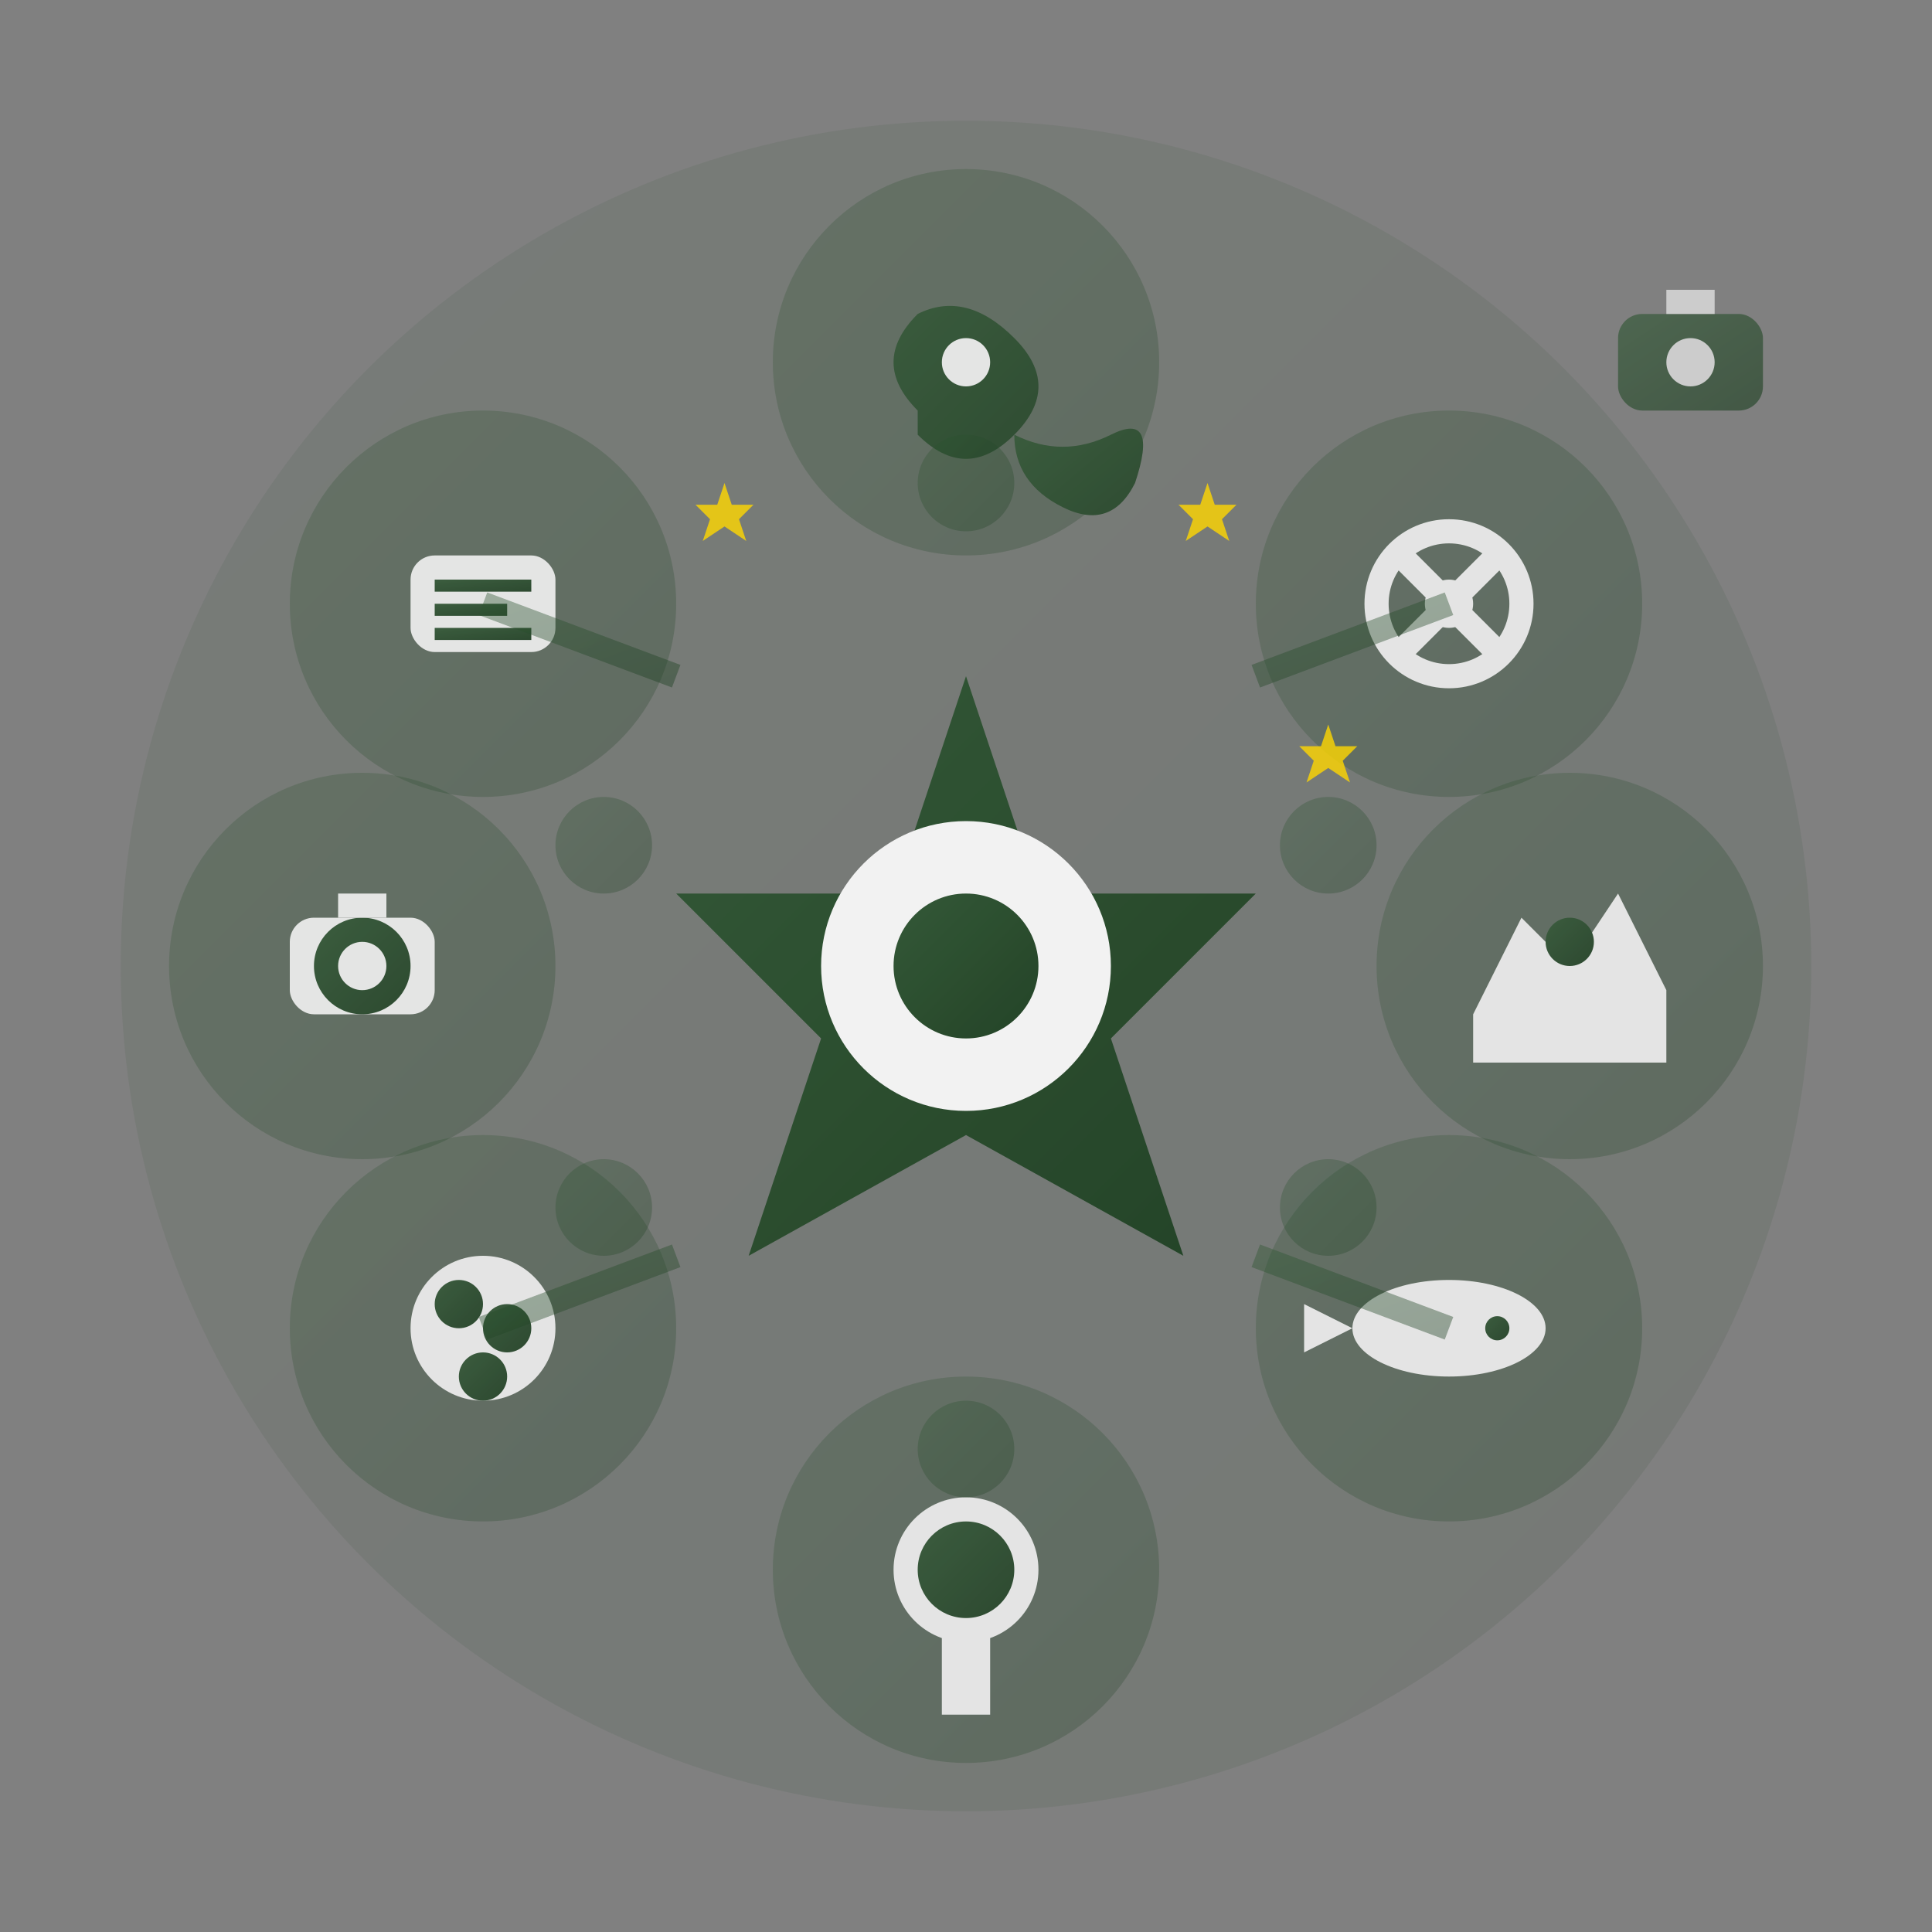 <svg xmlns="http://www.w3.org/2000/svg" width="80" height="80" viewBox="0 0 80 80">
  <rect x="0" y="0" width="80" height="80" fill="#808080" stroke="none"/>
  <defs>
    <linearGradient id="experienceGrad" x1="0%" y1="0%" x2="100%" y2="100%">
      <stop offset="0%" style="stop-color:#2c5530;stop-opacity:1" />
      <stop offset="100%" style="stop-color:#1a3d1e;stop-opacity:1" />
    </linearGradient>
  </defs>
  
  <!-- Background circle -->
  <circle cx="40" cy="40" r="35" fill="url(#experienceGrad)" opacity="0.1"/>
  
  <!-- Central experience star -->
  <g transform="translate(40, 40)" fill="url(#experienceGrad)" opacity="0.9">
    <path d="M 0 -12 L 3 -3 L 12 -3 L 6 3 L 9 12 L 0 7 L -9 12 L -6 3 L -12 -3 L -3 -3 Z"/>
    <circle cx="0" cy="0" r="6" fill="#fff"/>
    <circle cx="0" cy="0" r="3" fill="url(#experienceGrad)"/>
  </g>
  
  <!-- Experience categories around the star -->
  
  <!-- Wildlife Experience (top) -->
  <g transform="translate(40, 15)" fill="url(#experienceGrad)" opacity="0.8">
    <circle cx="0" cy="0" r="8" fill="url(#experienceGrad)" opacity="0.3"/>
    <!-- Kangaroo -->
    <path d="M -2 2 Q -4 0 -2 -2 Q 0 -3 2 -1 Q 4 1 2 3 Q 0 5 -2 3 Z"/>
    <path d="M 2 3 Q 4 4 6 3 Q 8 2 7 5 Q 6 7 4 6 Q 2 5 2 3 Z"/>
    <circle cx="0" cy="0" r="1" fill="#fff"/>
  </g>
  
  <!-- Cultural Experience (top-right) -->
  <g transform="translate(60, 25)" fill="url(#experienceGrad)" opacity="0.8">
    <circle cx="0" cy="0" r="8" fill="url(#experienceGrad)" opacity="0.3"/>
    <!-- Aboriginal art symbol -->
    <circle cx="0" cy="0" r="3" fill="none" stroke="#fff" stroke-width="1"/>
    <circle cx="0" cy="0" r="1" fill="#fff"/>
    <path d="M -2 -2 L 2 2 M 2 -2 L -2 2" stroke="#fff" stroke-width="1"/>
  </g>
  
  <!-- Adventure Experience (right) -->
  <g transform="translate(65, 40)" fill="url(#experienceGrad)" opacity="0.8">
    <circle cx="0" cy="0" r="8" fill="url(#experienceGrad)" opacity="0.3"/>
    <!-- Mountain climbing -->
    <path d="M -4 2 L -2 -2 L 0 0 L 2 -3 L 4 1 L 4 4 L -4 4 Z" fill="#fff"/>
    <circle cx="0" cy="-1" r="1" fill="url(#experienceGrad)"/>
  </g>
  
  <!-- Marine Experience (bottom-right) -->
  <g transform="translate(60, 55)" fill="url(#experienceGrad)" opacity="0.8">
    <circle cx="0" cy="0" r="8" fill="url(#experienceGrad)" opacity="0.3"/>
    <!-- Fish/marine life -->
    <ellipse cx="0" cy="0" rx="4" ry="2" fill="#fff"/>
    <path d="M -4 0 L -6 -1 L -6 1 Z" fill="#fff"/>
    <circle cx="2" cy="0" r="0.5" fill="url(#experienceGrad)"/>
  </g>
  
  <!-- Nature Experience (bottom) -->
  <g transform="translate(40, 65)" fill="url(#experienceGrad)" opacity="0.8">
    <circle cx="0" cy="0" r="8" fill="url(#experienceGrad)" opacity="0.3"/>
    <!-- Tree -->
    <rect x="-1" y="2" width="2" height="4" fill="#fff"/>
    <circle cx="0" cy="0" r="3" fill="#fff"/>
    <circle cx="0" cy="0" r="2" fill="url(#experienceGrad)"/>
  </g>
  
  <!-- Food Experience (bottom-left) -->
  <g transform="translate(20, 55)" fill="url(#experienceGrad)" opacity="0.8">
    <circle cx="0" cy="0" r="8" fill="url(#experienceGrad)" opacity="0.3"/>
    <!-- Plate with food -->
    <circle cx="0" cy="0" r="3" fill="#fff"/>
    <circle cx="-1" cy="-1" r="1" fill="url(#experienceGrad)"/>
    <circle cx="1" cy="0" r="1" fill="url(#experienceGrad)"/>
    <circle cx="0" cy="2" r="1" fill="url(#experienceGrad)"/>
  </g>
  
  <!-- Photography Experience (left) -->
  <g transform="translate(15, 40)" fill="url(#experienceGrad)" opacity="0.8">
    <circle cx="0" cy="0" r="8" fill="url(#experienceGrad)" opacity="0.3"/>
    <!-- Camera -->
    <rect x="-3" y="-2" width="6" height="4" rx="1" fill="#fff"/>
    <circle cx="0" cy="0" r="2" fill="url(#experienceGrad)"/>
    <circle cx="0" cy="0" r="1" fill="#fff"/>
    <rect x="-1" y="-3" width="2" height="1" fill="#fff"/>
  </g>
  
  <!-- Learning Experience (top-left) -->
  <g transform="translate(20, 25)" fill="url(#experienceGrad)" opacity="0.8">
    <circle cx="0" cy="0" r="8" fill="url(#experienceGrad)" opacity="0.3"/>
    <!-- Book -->
    <rect x="-3" y="-2" width="6" height="4" rx="1" fill="#fff"/>
    <rect x="-2" y="-1" width="4" height="0.5" fill="url(#experienceGrad)"/>
    <rect x="-2" y="0" width="3" height="0.5" fill="url(#experienceGrad)"/>
    <rect x="-2" y="1" width="4" height="0.5" fill="url(#experienceGrad)"/>
  </g>
  
  <!-- Connection lines -->
  <g stroke="url(#experienceGrad)" stroke-width="1" fill="none" opacity="0.4">
    <line x1="40" y1="28" x2="40" y2="15"/>
    <line x1="52" y1="28" x2="60" y2="25"/>
    <line x1="52" y1="40" x2="65" y2="40"/>
    <line x1="52" y1="52" x2="60" y2="55"/>
    <line x1="40" y1="52" x2="40" y2="65"/>
    <line x1="28" y1="52" x2="20" y2="55"/>
    <line x1="28" y1="40" x2="15" y2="40"/>
    <line x1="28" y1="28" x2="20" y2="25"/>
  </g>
  
  <!-- Experience quality indicators -->
  <g fill="#FFD700" opacity="0.8">
    <!-- Stars for premium experience -->
    <g transform="translate(30, 20)">
      <path d="M 0 0 L 1 3 L 4 3 L 2 5 L 3 8 L 0 6 L -3 8 L -2 5 L -4 3 L -1 3 Z" transform="scale(0.3)"/>
    </g>
    <g transform="translate(50, 20)">
      <path d="M 0 0 L 1 3 L 4 3 L 2 5 L 3 8 L 0 6 L -3 8 L -2 5 L -4 3 L -1 3 Z" transform="scale(0.3)"/>
    </g>
    <g transform="translate(55, 30)">
      <path d="M 0 0 L 1 3 L 4 3 L 2 5 L 3 8 L 0 6 L -3 8 L -2 5 L -4 3 L -1 3 Z" transform="scale(0.3)"/>
    </g>
  </g>
  
  <!-- Memory/moment indicators -->
  <g fill="url(#experienceGrad)" opacity="0.3">
    <circle cx="25" cy="35" r="2"/>
    <circle cx="55" cy="35" r="2"/>
    <circle cx="40" cy="20" r="2"/>
    <circle cx="40" cy="60" r="2"/>
    <circle cx="25" cy="50" r="2"/>
    <circle cx="55" cy="50" r="2"/>
  </g>
  
  <!-- Exclusive access indicator -->
  <g transform="translate(70, 15)" fill="url(#experienceGrad)" opacity="0.6">
    <rect x="-3" y="-2" width="6" height="4" rx="1"/>
    <circle cx="0" cy="0" r="1" fill="#fff"/>
    <rect x="-1" y="-3" width="2" height="1" fill="#fff"/>
  </g>
</svg>
